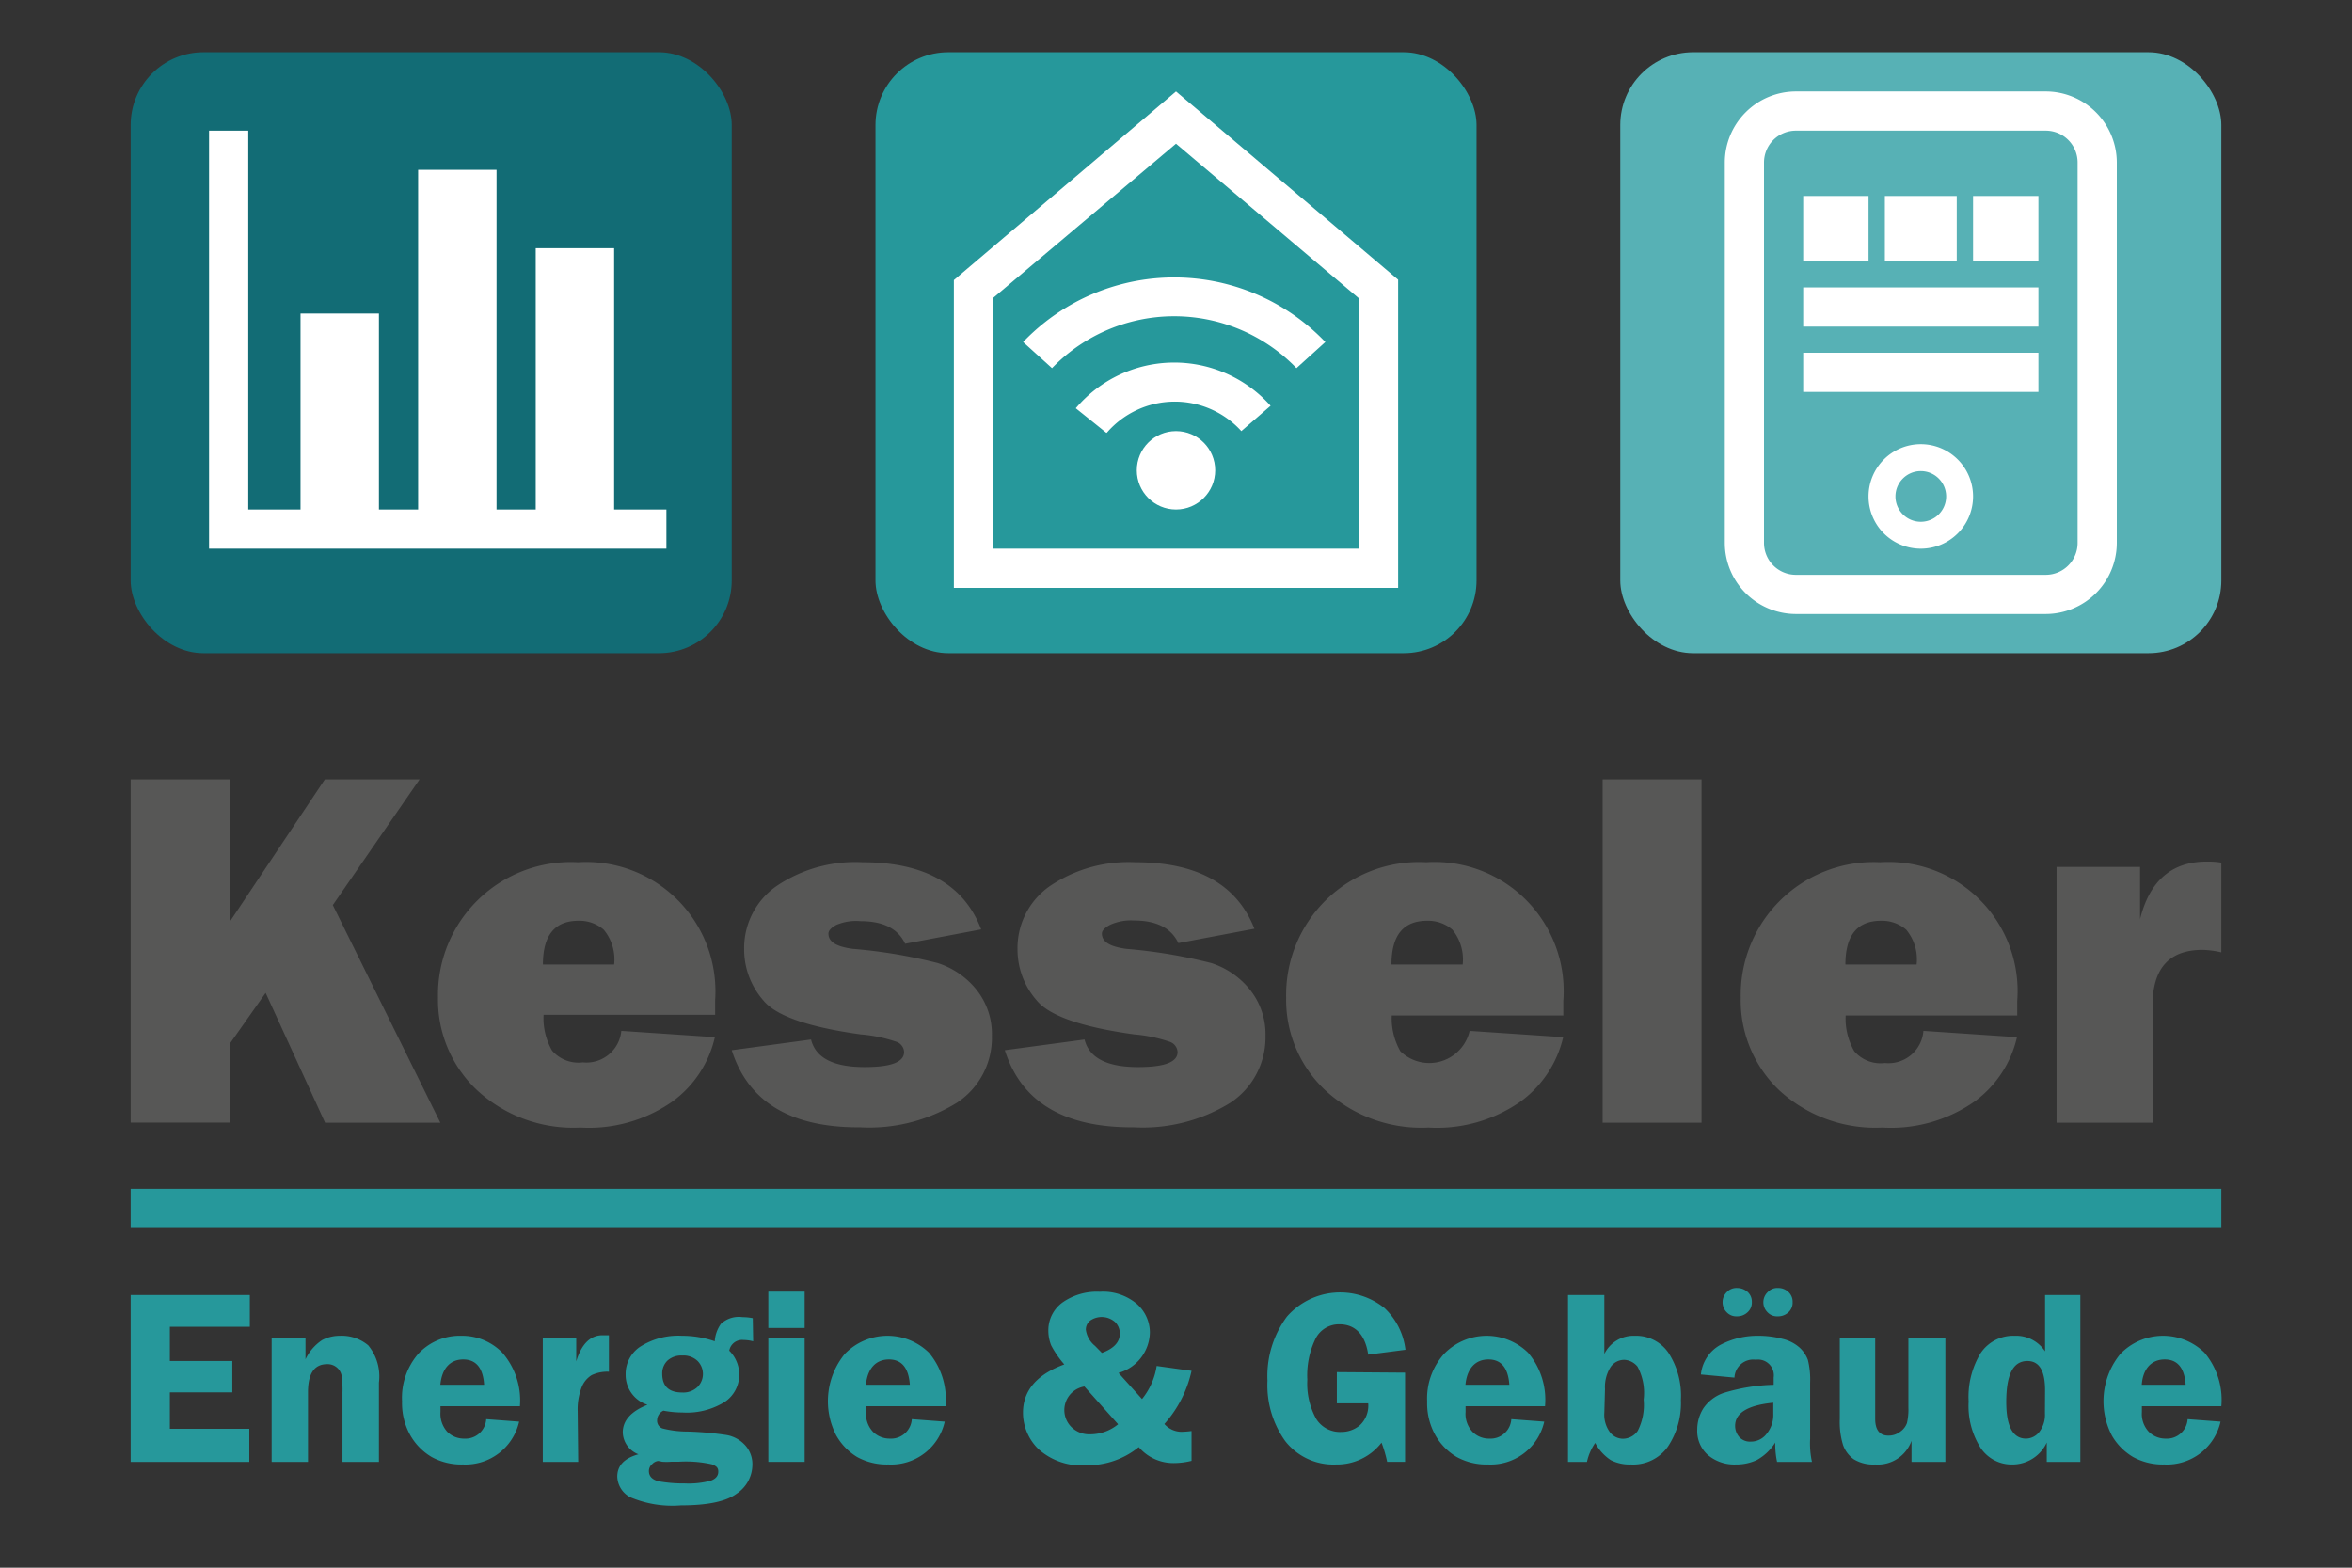 <svg xmlns="http://www.w3.org/2000/svg" viewBox="0 0 180 120"><rect x="0" y="0" width="180" height="120" fill="#333333" stroke="none"/><defs><style>.cls-1{fill:#575756;}.cls-2{fill:#26989b;}.cls-3{fill:#57b1b5;}.cls-4{fill:#fff;}.cls-5{fill:#126c75;}</style></defs><title>Logo_Kesseler_final</title><g id="Beschriftung"><path class="cls-1" d="M33.7,85.94H24.88L20.33,76l-2.72,3.86v6.07H10V59.66h7.61V70.52l7.25-10.86h7.25l-6.64,9.62Z"/><path class="cls-1" d="M47.55,78.91l7.16.48a8.4,8.4,0,0,1-3.24,4.92,11.16,11.16,0,0,1-7.06,2,10.85,10.85,0,0,1-7.89-2.85,9.49,9.49,0,0,1-3-7.1A10.17,10.17,0,0,1,44.24,66,9.9,9.9,0,0,1,54.73,76.56c0,.27,0,.64,0,1.12H41.6a5,5,0,0,0,.65,2.74,2.67,2.67,0,0,0,2.35.9A2.68,2.68,0,0,0,47.55,78.91ZM47,73.83a3.55,3.55,0,0,0-.8-2.67,2.83,2.83,0,0,0-1.93-.68c-1.81,0-2.72,1.11-2.72,3.35Z"/><path class="cls-1" d="M56,80.39l6.07-.82q.52,2.12,4.12,2.11c2,0,3-.38,3-1.15a.87.87,0,0,0-.57-.78,11.33,11.33,0,0,0-2.74-.57q-6-.83-7.45-2.59a5.92,5.92,0,0,1-1.48-3.92,5.78,5.78,0,0,1,2.5-4.86A10.75,10.75,0,0,1,66,66q7.13,0,9.09,5.14l-5.82,1.1c-.54-1.15-1.67-1.73-3.41-1.73A3.86,3.86,0,0,0,64,70.8q-.6.33-.6.66c0,.64.61,1,1.85,1.17a39.33,39.33,0,0,1,6.52,1.09,6.26,6.26,0,0,1,2.93,2,5.44,5.44,0,0,1,1.21,3.58,5.94,5.94,0,0,1-2.68,5.11,12.77,12.77,0,0,1-7.41,1.88Q57.89,86.34,56,80.39Z"/><path class="cls-1" d="M76.9,80.39,83,79.57q.53,2.12,4.12,2.11c2,0,3-.38,3-1.15a.88.88,0,0,0-.58-.78,11.33,11.33,0,0,0-2.73-.57q-6-.83-7.46-2.59a5.92,5.92,0,0,1-1.48-3.92,5.78,5.78,0,0,1,2.5-4.86A10.75,10.75,0,0,1,86.89,66Q94,66,96,71.09l-5.82,1.1c-.54-1.15-1.67-1.73-3.4-1.73a3.81,3.81,0,0,0-1.84.34c-.41.22-.61.44-.61.66,0,.64.62,1,1.85,1.17a39.72,39.72,0,0,1,6.53,1.09,6.29,6.29,0,0,1,2.92,2,5.45,5.45,0,0,1,1.22,3.58,6,6,0,0,1-2.69,5.11,12.76,12.76,0,0,1-7.4,1.88Q78.78,86.34,76.9,80.39Z"/><path class="cls-1" d="M112.46,78.91l7.17.48a8.46,8.46,0,0,1-3.25,4.92,11.16,11.16,0,0,1-7.06,2,10.85,10.85,0,0,1-7.89-2.85,9.49,9.49,0,0,1-3-7.1A10.17,10.17,0,0,1,109.15,66a9.88,9.88,0,0,1,10.49,10.61c0,.27,0,.64,0,1.12H106.51a5.1,5.1,0,0,0,.66,2.74,3.17,3.17,0,0,0,5.29-1.51Zm-.52-5.08a3.6,3.6,0,0,0-.79-2.67,2.84,2.84,0,0,0-1.93-.68c-1.82,0-2.73,1.11-2.73,3.35Z"/><path class="cls-1" d="M130.22,59.66V85.94h-7.57V59.66Z"/><path class="cls-1" d="M147.2,78.91l7.16.48a8.4,8.4,0,0,1-3.24,4.92,11.16,11.16,0,0,1-7.06,2,10.85,10.85,0,0,1-7.89-2.85,9.49,9.49,0,0,1-2.95-7.1A10.17,10.17,0,0,1,143.89,66a9.88,9.88,0,0,1,10.49,10.61c0,.27,0,.64,0,1.12H141.25a5,5,0,0,0,.66,2.74,2.65,2.65,0,0,0,2.34.9A2.68,2.68,0,0,0,147.2,78.91Zm-.52-5.08a3.55,3.55,0,0,0-.8-2.67,2.82,2.82,0,0,0-1.92-.68c-1.82,0-2.73,1.11-2.73,3.35Z"/><path class="cls-1" d="M164.74,85.94h-7.35V66.36h6.39v4q1.09-4.41,5.1-4.41c.27,0,.64,0,1.12.08V72.9a6.8,6.8,0,0,0-1.44-.19q-3.83,0-3.82,4.26Z"/><path class="cls-2" d="M19.12,101.56H13v2.62h4.78v2.4H13v2.79h6.08v2.53H10V99.13h9.12Z"/><path class="cls-2" d="M29,111.9H26.21v-5.31a7.57,7.57,0,0,0-.07-1.31,1.06,1.06,0,0,0-.37-.61,1.09,1.09,0,0,0-.73-.25c-1,0-1.47.73-1.47,2.17v5.31H20.79v-9.45h2.59v1.6a3.62,3.62,0,0,1,1.27-1.47,2.88,2.88,0,0,1,1.36-.33,3.15,3.15,0,0,1,2.17.73,3.74,3.74,0,0,1,.82,2.85Z"/><path class="cls-2" d="M39.79,107.64H33.71c0,.17,0,.32,0,.44a2.06,2.06,0,0,0,.53,1.53,1.81,1.81,0,0,0,1.29.51,1.59,1.59,0,0,0,1.68-1.49l2.52.19a4.21,4.21,0,0,1-4.29,3.28,4.74,4.74,0,0,1-2.4-.57,4.53,4.53,0,0,1-1.63-1.65,5,5,0,0,1-.64-2.6A5.15,5.15,0,0,1,32,103.64a4.33,4.33,0,0,1,3.31-1.39,4.29,4.29,0,0,1,3.13,1.29A5.56,5.56,0,0,1,39.79,107.64ZM33.7,106h3.35c-.08-1.29-.62-1.94-1.6-1.94S33.82,104.73,33.7,106Z"/><path class="cls-2" d="M44.25,111.9H41.54v-9.45H44.1v1.76c.39-1.31,1.07-2,2-2l.5,0V105a2.81,2.81,0,0,0-1.32.26,1.9,1.9,0,0,0-.77.94,4.66,4.66,0,0,0-.3,1.83Z"/><path class="cls-2" d="M57.64,102.67a3.29,3.29,0,0,0-.74-.1,1,1,0,0,0-1.09.82,2.54,2.54,0,0,1,.76,1.8,2.48,2.48,0,0,1-1.12,2.13,5.5,5.5,0,0,1-3.22.8,7.77,7.77,0,0,1-1.46-.14.82.82,0,0,0-.48.72.63.63,0,0,0,.4.64,7.76,7.76,0,0,0,1.94.24,23.88,23.88,0,0,1,3,.27,2.51,2.51,0,0,1,1.39.77,2.15,2.15,0,0,1,.56,1.51,2.67,2.67,0,0,1-1.2,2.2q-1.2.9-4.26.9a8.25,8.25,0,0,1-3.88-.62,1.85,1.85,0,0,1-1-1.58c0-.85.54-1.41,1.62-1.71a1.85,1.85,0,0,1-1.2-1.68c0-.9.63-1.61,1.89-2.11a2.4,2.4,0,0,1-1.67-2.31A2.5,2.5,0,0,1,49,103.08a5.43,5.43,0,0,1,3.2-.83,7.59,7.59,0,0,1,2.5.42,2.58,2.58,0,0,1,.47-1.33,2,2,0,0,1,1.65-.52,4.07,4.07,0,0,1,.79.08Zm-7.29,9.16a.76.76,0,0,0-.43.23.7.7,0,0,0-.26.54c0,.42.28.69.82.8a10.65,10.65,0,0,0,1.91.15,6.54,6.54,0,0,0,2-.21c.39-.14.58-.37.58-.69s-.16-.43-.48-.56a9.06,9.06,0,0,0-2.57-.2h-.56a4.88,4.88,0,0,1-.69,0A2.51,2.51,0,0,0,50.35,111.83Zm1.86-8.07a1.57,1.57,0,0,0-1.13.39,1.35,1.35,0,0,0-.4,1q0,1.44,1.53,1.44a1.58,1.58,0,0,0,1.17-.42,1.41,1.41,0,0,0,0-2A1.56,1.56,0,0,0,52.21,103.76Z"/><path class="cls-2" d="M61.58,98.87v2.78H58.8V98.87Zm0,3.58v9.45H58.8v-9.45Z"/><path class="cls-2" d="M72.36,107.64H66.28c0,.17,0,.32,0,.44a2,2,0,0,0,.54,1.53,1.81,1.81,0,0,0,1.28.51,1.59,1.59,0,0,0,1.68-1.49l2.52.19A4.2,4.2,0,0,1,68,112.1a4.74,4.74,0,0,1-2.4-.57A4.53,4.53,0,0,1,64,109.88a5.71,5.71,0,0,1,.65-6.24,4.54,4.54,0,0,1,6.44-.1A5.56,5.56,0,0,1,72.36,107.64ZM66.27,106h3.36c-.09-1.29-.62-1.94-1.6-1.94S66.39,104.73,66.27,106Z"/><path class="cls-2" d="M91.19,104.93A9,9,0,0,1,89.11,109a1.76,1.76,0,0,0,1.31.6,7.25,7.25,0,0,0,.77-.06v2.28a5.57,5.57,0,0,1-1.28.17,3.48,3.48,0,0,1-2.76-1.22,6.22,6.22,0,0,1-4,1.39,4.94,4.94,0,0,1-3.66-1.22,3.9,3.9,0,0,1-1.2-2.8c0-1.7,1.06-2.93,3.16-3.7a7.59,7.59,0,0,1-1-1.45,3,3,0,0,1-.22-1.11,2.63,2.63,0,0,1,1.08-2.18,4.58,4.58,0,0,1,2.86-.82,4,4,0,0,1,2.8.9A2.92,2.92,0,0,1,88,102a3.28,3.28,0,0,1-2.4,3.09l1.8,2a5.27,5.27,0,0,0,1.12-2.53Zm-8.2,1.2a1.83,1.83,0,0,0-1,3.1,1.93,1.93,0,0,0,1.45.56,3.34,3.34,0,0,0,2.13-.77Zm1.34-2.57c.91-.33,1.37-.83,1.37-1.47a1.22,1.22,0,0,0-.37-.9,1.55,1.55,0,0,0-1.89-.11.87.87,0,0,0-.34.71,1.92,1.92,0,0,0,.7,1.23Z"/><path class="cls-2" d="M107.53,105.07v6.83h-1.37a9.69,9.69,0,0,0-.43-1.47,4.31,4.31,0,0,1-3.48,1.67,4.67,4.67,0,0,1-3.89-1.79A7.34,7.34,0,0,1,97,105.69a7.63,7.63,0,0,1,1.49-4.91,5.41,5.41,0,0,1,7.47-.65,5.23,5.23,0,0,1,1.6,3.19l-2.85.37c-.23-1.54-1-2.32-2.2-2.32a2,2,0,0,0-1.83,1.1,6.41,6.41,0,0,0-.63,3.14,5.57,5.57,0,0,0,.68,3,2.14,2.14,0,0,0,1.91,1,2.18,2.18,0,0,0,1.44-.52,2.06,2.06,0,0,0,.63-1.67h-2.4v-2.39Z"/><path class="cls-2" d="M118.24,107.64h-6.08c0,.17,0,.32,0,.44a2,2,0,0,0,.54,1.53,1.77,1.77,0,0,0,1.28.51,1.59,1.59,0,0,0,1.68-1.49l2.52.19a4.2,4.2,0,0,1-4.29,3.28,4.74,4.74,0,0,1-2.4-.57,4.53,4.53,0,0,1-1.63-1.65,5,5,0,0,1-.64-2.6,5.11,5.11,0,0,1,1.29-3.64,4.53,4.53,0,0,1,6.43-.1A5.56,5.56,0,0,1,118.24,107.64ZM112.15,106h3.36c-.09-1.29-.62-1.94-1.6-1.94S112.27,104.73,112.15,106Z"/><path class="cls-2" d="M122.78,99.13v4.51a2.49,2.49,0,0,1,2.34-1.39,3,3,0,0,1,2.58,1.32,6.06,6.06,0,0,1,.94,3.6,6,6,0,0,1-1,3.57,3.25,3.25,0,0,1-2.81,1.36,3.21,3.21,0,0,1-1.55-.33,3.57,3.57,0,0,1-1.2-1.32,4.13,4.13,0,0,0-.63,1.45H120V99.13Zm0,9a2.26,2.26,0,0,0,.42,1.49,1.26,1.26,0,0,0,1,.51,1.38,1.38,0,0,0,1.14-.61,4.39,4.39,0,0,0,.45-2.39,4.26,4.26,0,0,0-.47-2.52,1.39,1.39,0,0,0-1-.52,1.26,1.26,0,0,0-1.08.58,2.87,2.87,0,0,0-.41,1.65Z"/><path class="cls-2" d="M138.67,111.9H136a6.56,6.56,0,0,1-.14-1.48,3.87,3.87,0,0,1-1.41,1.34,3.72,3.72,0,0,1-1.6.34,3.14,3.14,0,0,1-2.15-.73,2.45,2.45,0,0,1-.81-1.93,3.07,3.07,0,0,1,.47-1.64,3.11,3.11,0,0,1,1.53-1.17,14.16,14.16,0,0,1,3.85-.63v-.55a1.21,1.21,0,0,0-1.37-1.37,1.44,1.44,0,0,0-1.63,1.37l-2.57-.24a2.92,2.92,0,0,1,1.52-2.28,6.06,6.06,0,0,1,2.88-.68,7.09,7.09,0,0,1,1.82.23,3,3,0,0,1,1.33.67,2.42,2.42,0,0,1,.64.95,6.28,6.28,0,0,1,.17,1.75v4.28A6.65,6.65,0,0,0,138.67,111.9Zm-5.74-11.14a1,1,0,0,1-.8-.33,1.08,1.08,0,0,1-.3-.75,1.06,1.06,0,0,1,.31-.76,1,1,0,0,1,.79-.33,1.19,1.19,0,0,1,.79.28,1,1,0,0,1,.35.8,1,1,0,0,1-.34.79A1.14,1.14,0,0,1,132.93,100.76Zm2.78,6.61c-1.94.19-2.92.78-2.92,1.77a1.29,1.29,0,0,0,.31.85,1.1,1.1,0,0,0,.88.36,1.51,1.51,0,0,0,1.23-.61,2.27,2.27,0,0,0,.5-1.51Zm.35-6.61a1,1,0,0,1-.81-.33,1.08,1.08,0,0,1-.3-.75,1.07,1.07,0,0,1,.32-.76,1,1,0,0,1,.8-.33,1.11,1.11,0,0,1,.78.29,1,1,0,0,1,.34.79,1,1,0,0,1-.33.79A1.15,1.15,0,0,1,136.06,100.76Z"/><path class="cls-2" d="M148.88,102.45v9.45h-2.59v-1.61a2.74,2.74,0,0,1-2.78,1.81,2.87,2.87,0,0,1-1.64-.4,2.25,2.25,0,0,1-.82-1.09,6,6,0,0,1-.25-2v-6.17h2.71v6.17c0,.85.35,1.28,1,1.28a1.43,1.43,0,0,0,.93-.31,1.35,1.35,0,0,0,.5-.65,4.53,4.53,0,0,0,.11-1.19v-5.3Z"/><path class="cls-2" d="M159.21,99.13V111.9h-2.57v-1.48a2.9,2.9,0,0,1-2.6,1.68,2.86,2.86,0,0,1-2.47-1.28,6,6,0,0,1-.91-3.54,6.46,6.46,0,0,1,.91-3.69,3,3,0,0,1,2.62-1.34,2.65,2.65,0,0,1,2.32,1.19V99.13Zm-2.7,7.28c0-1.49-.45-2.23-1.35-2.23-1.08,0-1.62,1-1.62,3.14,0,1.87.51,2.8,1.52,2.8a1.32,1.32,0,0,0,1-.5,2.16,2.16,0,0,0,.44-1.44Z"/><path class="cls-2" d="M170,107.64h-6.08c0,.17,0,.32,0,.44a2,2,0,0,0,.54,1.53,1.81,1.81,0,0,0,1.28.51,1.59,1.59,0,0,0,1.68-1.49l2.52.19a4.2,4.2,0,0,1-4.29,3.28,4.74,4.74,0,0,1-2.4-.57,4.53,4.53,0,0,1-1.63-1.65,5.71,5.71,0,0,1,.65-6.24,4.54,4.54,0,0,1,6.44-.1A5.6,5.6,0,0,1,170,107.64ZM163.91,106h3.36c-.09-1.29-.62-1.94-1.6-1.94S164,104.73,163.91,106Z"/><rect class="cls-3" x="124" y="4" width="46" height="46" rx="5.57"/><path class="cls-4" d="M156.56,47H137.44A5.45,5.45,0,0,1,132,41.56V12.44A5.45,5.45,0,0,1,137.44,7h19.12A5.45,5.45,0,0,1,162,12.44V41.56A5.45,5.45,0,0,1,156.56,47ZM137.44,10A2.44,2.44,0,0,0,135,12.44V41.56A2.44,2.44,0,0,0,137.44,44h19.12A2.44,2.44,0,0,0,159,41.56V12.44A2.44,2.44,0,0,0,156.56,10Z"/><path class="cls-4" d="M147,36.06A1.94,1.94,0,1,1,145.06,38,1.94,1.94,0,0,1,147,36.06M147,34a4,4,0,1,0,4,4,4,4,0,0,0-4-4Z"/><rect class="cls-4" x="138" y="15" width="5" height="5"/><rect class="cls-4" x="144.25" y="15" width="5.5" height="5"/><rect class="cls-4" x="151" y="15" width="5" height="5"/><rect class="cls-4" x="138" y="22" width="18" height="3"/><rect class="cls-4" x="138" y="27" width="18" height="3"/><rect class="cls-2" x="67" y="4" width="46" height="46" rx="5.57"/><path class="cls-4" d="M107,45H73V21.44L90,7l17,14.41ZM76,42h28V22.84L90,11,76,22.81Z"/><rect class="cls-5" x="10" y="4" width="46" height="46" rx="5.57"/><polygon class="cls-4" points="47 39 47 19 41 19 41 39 38 39 38 13 32 13 32 39 29 39 29 24 23 24 23 39 19 39 19 10 16 10 16 42 51 42 51 39 47 39"/><rect class="cls-2" x="10" y="91" width="160" height="3"/><path class="cls-4" d="M84.67,33.13l-2.34-1.88a9.87,9.87,0,0,1,14.91-.19L95,33a6.87,6.87,0,0,0-10.29.12Z"/><path class="cls-4" d="M99.22,28.18a13,13,0,0,0-18.71,0l-2.21-2a16,16,0,0,1,23.13,0Z"/><circle class="cls-4" cx="90" cy="36" r="3"/></g></svg>
